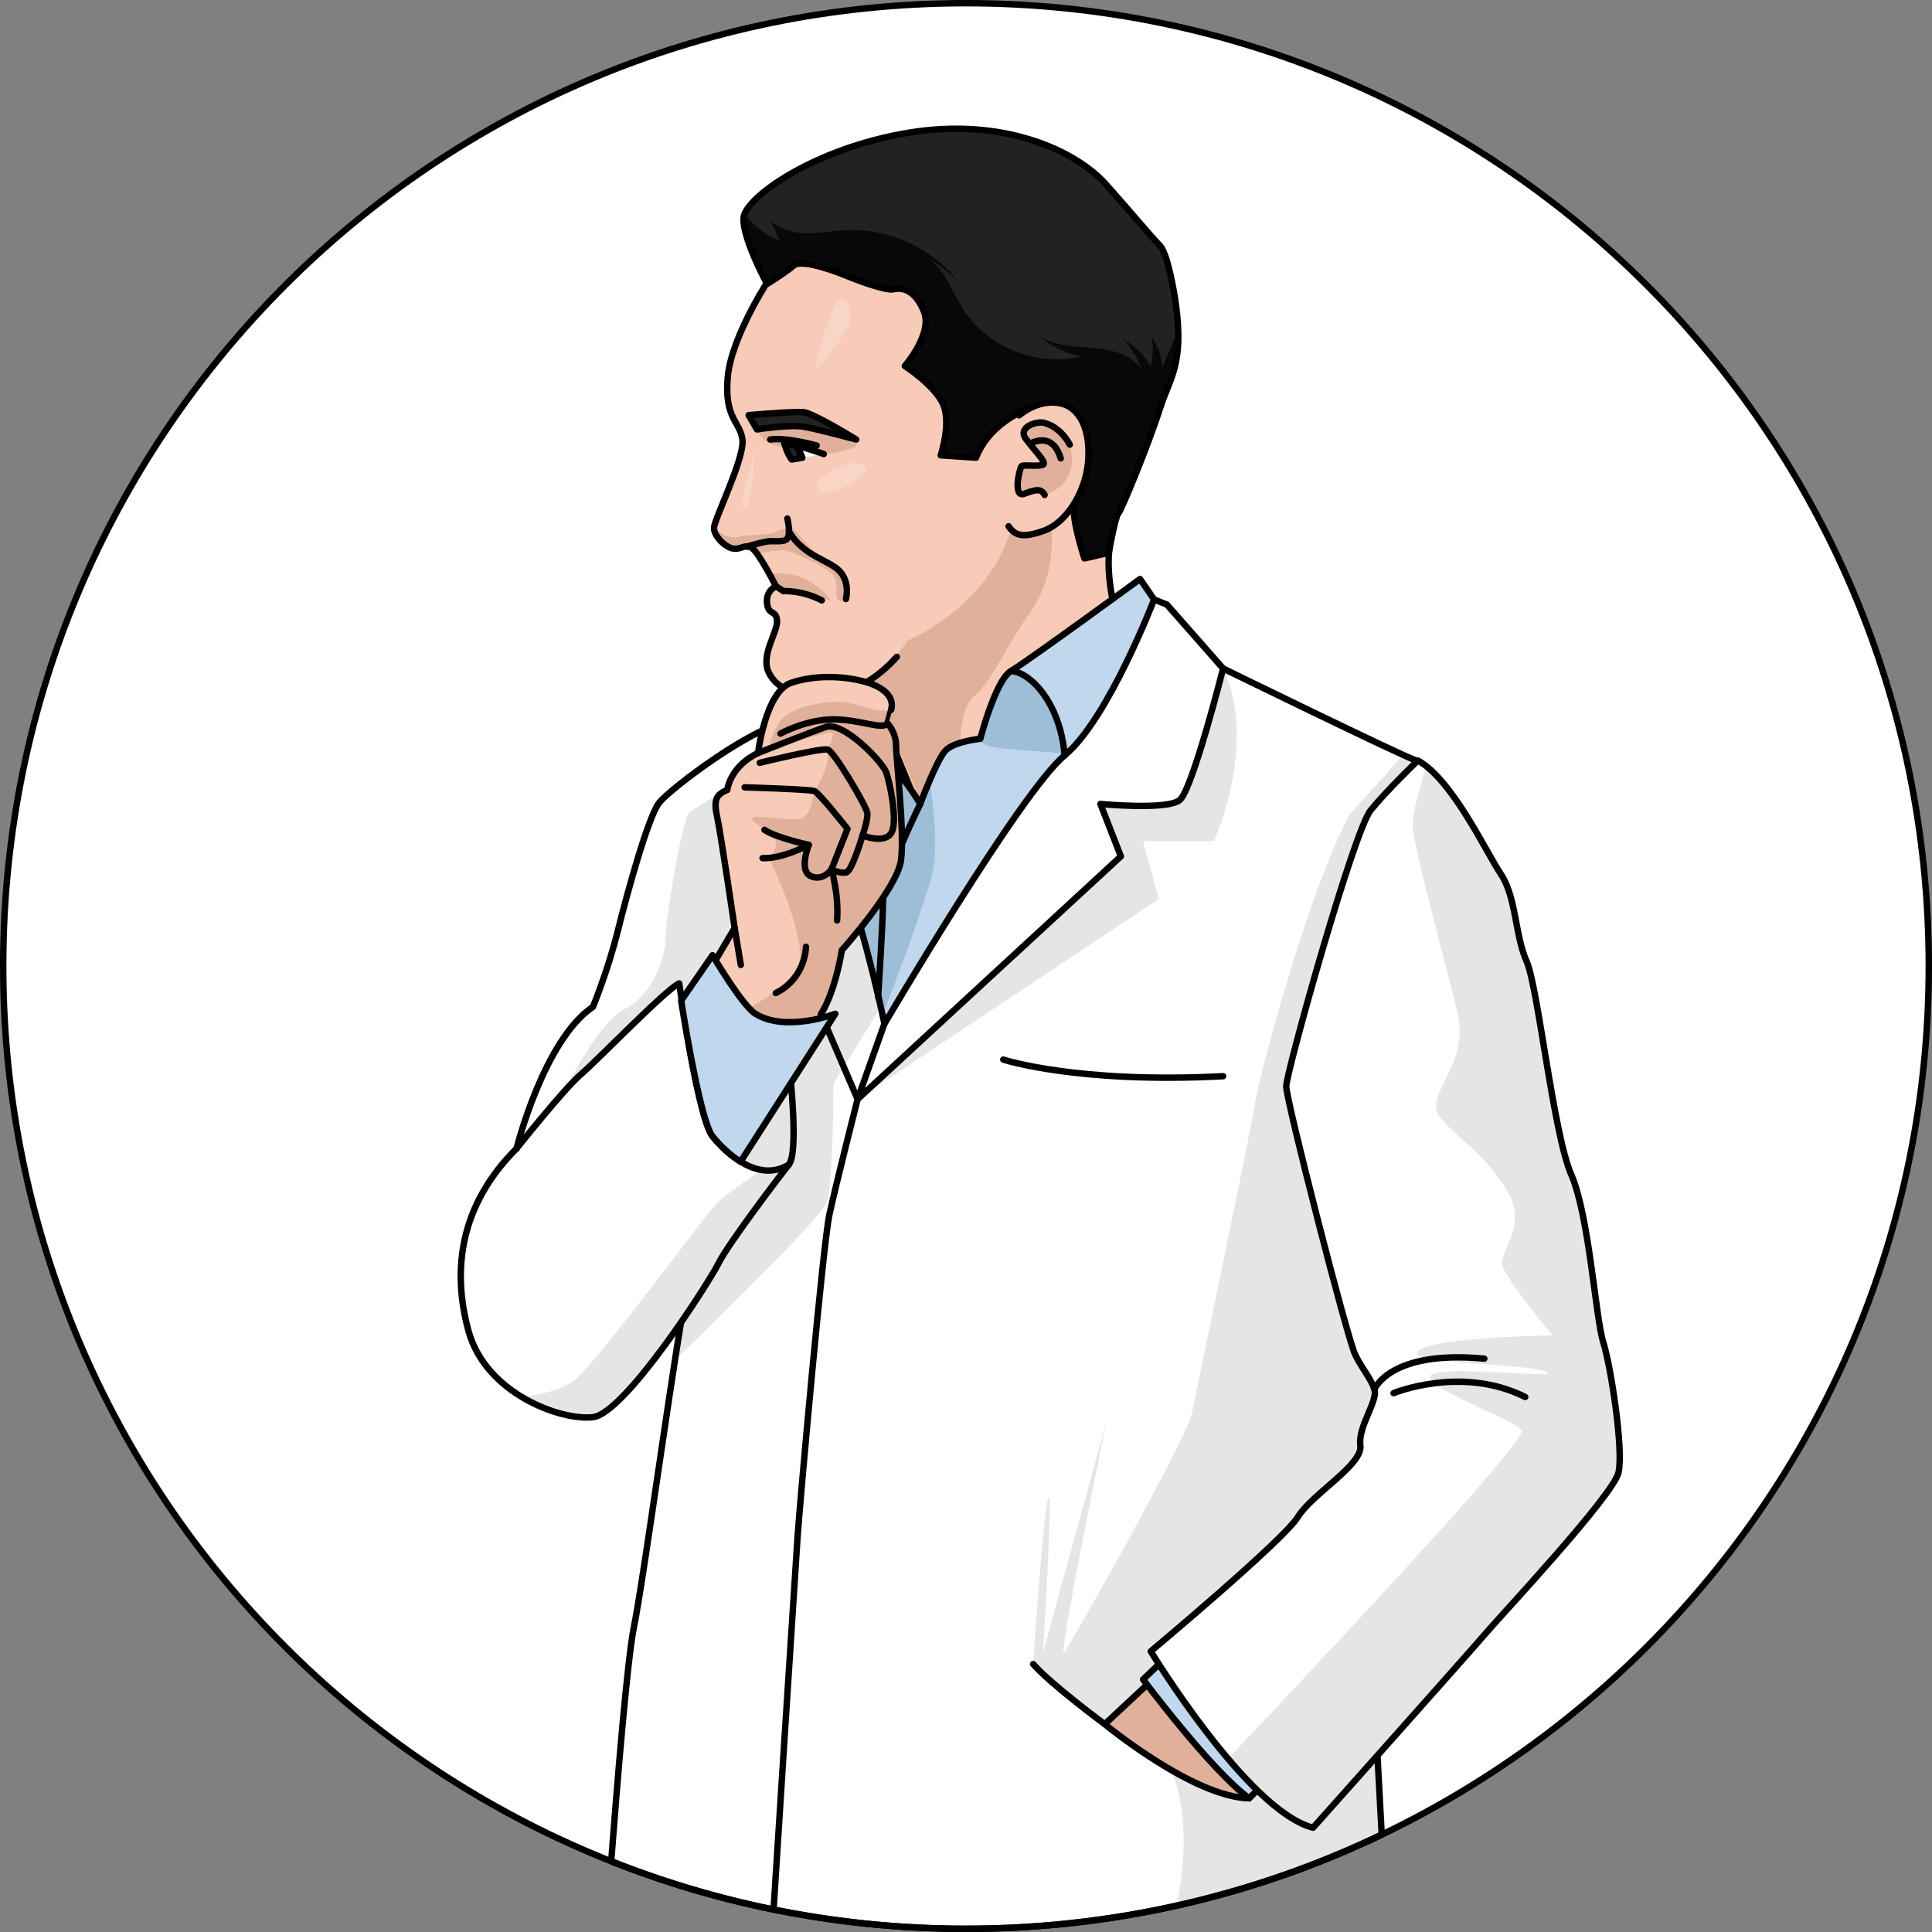 <?xml version="1.0" encoding="utf-8"?>
<!-- Generator: Adobe Illustrator 27.5.0, SVG Export Plug-In . SVG Version: 6.00 Build 0)  -->
<svg version="1.1" id="Camada_1" xmlns="http://www.w3.org/2000/svg" xmlns:xlink="http://www.w3.org/1999/xlink" x="0px" y="0px"
	 width="301px" height="301.001px" viewBox="0 0 301 301.001" enable-background="new 0 0 301 301.001" xml:space="preserve">
<rect x="0" y="0" width="301" height="301.001" fill="#808080" stroke="none"/>
<g>
	<g>
		<g>
			<path fill="#FFFFFF" d="M150.501,0.5C233.343,0.5,300.5,67.658,300.5,150.502c0,82.841-67.157,149.999-149.999,149.999
				S0.5,233.343,0.5,150.502C0.5,67.658,67.658,0.5,150.501,0.5z"/>
			<g>
				<g>
					<g>
						<g>
							<g>
								<path fill="#F8CAB8" d="M120.384,42.63c0,0-6.417,9.506-7.003,16.112c-0.584,6.605,2.016,6.937,2.294,9.854
									c0.272,2.921-4.388,12.333-4.437,13.628c-0.052,1.295,1.807,3.072,2.992,3.244c1.182,0.174,1.719-0.68,2.809-0.152
									c1.086,0.531,3.847,6.02,3.847,6.02s-1.608,0.672-1.387,2.657c0.229,1.98,1.464,0.976,1.559,2.732
									c0.093,1.757-2.534,5.304-1.337,7.944c1.2,2.634,4.072,3.652,8.194,3.9c4.124,0.252,7.729,1.816,9.247,3.85
									c1.517,2.033,6.02,13.904,6.02,13.904l31.164-28.94c0,0-2.446-7.258-1.346-12.957c1.106-5.695,4.065-20.529,5.492-28.942
									c1.427-8.41-4.402-25.126-21.753-29.005C139.388,22.59,125.282,35.438,120.384,42.63z"/>
							</g>
							<path fill="#E0B09B" d="M129.584,93.74c-2.398-1.384-7.522-1.642-7.522-1.642l-1.264-0.935
								c-0.146-0.29-0.479-0.934-0.904-1.698C126.257,88.43,129.584,93.74,129.584,93.74z"/>
							<path fill="#E0B09B" d="M163.768,82.146c0,0,1.027,7.178-3.176,13.096c-4.2,5.914-5.906,10.696-8.805,13.192
								c-2.903,2.498-2.142,10.465-2.161,13.241c-0.019,2.779-2.217,8.589-3.727,8.502c-1.51-0.09-5.762-18.62-11.873-20.112
								l-4.942-1.38c0,0,7.37-1.601,12.336-8.899c0,0,12.359-4.995,16.102-17.304C157.521,82.483,160.23,84.647,163.768,82.146z"/>
							<path fill="#E0B09B" d="M133.425,69c0,0-4.315-3.059-7.877-3.531c-3.563-0.467-8.904-1.013-8.884-0.226
								c0.023,0.778,2.447,3.598,3.419,3.939c0.972,0.346,6.708,1.63,8.264,1.558C129.914,70.66,133.987,69.909,133.425,69z"/>
							<path fill="#E0B09B" d="M115.067,83.629c2.172-0.483,4.592-0.138,5.705-0.728c1.115-0.596,2.212-0.485,2.056-1.302
								c1.661,1.375,3.869,4.807,5.573,5.795c1.697,0.991,3.105,1.828,3.526,5.015c0,0-0.744,1.953-1.382,0.989
								c-0.639-0.961,0.447-3.024-1.208-4.28c-1.655-1.254-5.643-3.167-7.263-3.378c-0.678-0.08-2.45,0.194-4.289,0.55
								c-0.158-0.425-0.372-0.788-0.746-0.974c-1.091-0.528-1.627,0.325-2.809,0.152c-1.184-0.171-3.044-1.949-2.992-3.244
								C111.237,82.224,112.895,84.11,115.067,83.629z"/>
							<path fill="none" stroke="#000000" stroke-linecap="round" stroke-linejoin="round" stroke-miterlimit="10" d="
								M174.347,97.381c0,0-2.446-7.258-1.346-12.957c1.106-5.695,4.065-20.529,5.492-28.942c1.427-8.41-4.402-25.126-21.753-29.005
								c-17.352-3.888-31.457,8.961-36.356,16.152c0,0-6.417,9.506-7.003,16.112c-0.584,6.605,2.016,6.937,2.294,9.854
								c0.272,2.921-4.388,12.333-4.437,13.628c-0.052,1.295,1.807,3.072,2.992,3.244c1.182,0.174,1.719-0.68,2.809-0.152
								c1.086,0.531,3.847,6.02,3.847,6.02s-1.608,0.672-1.387,2.657c0.229,1.98,1.464,0.976,1.559,2.732
								c0.093,1.757-2.534,5.304-1.337,7.944c1.2,2.634,4.072,3.652,8.194,3.9c4.124,0.252,7.729,1.816,9.247,3.85
								c1.517,2.033,6.02,13.904,6.02,13.904"/>
							<path fill="none" stroke="#000000" stroke-linecap="round" stroke-linejoin="round" stroke-miterlimit="10" d="
								M120.886,91.336l1.176,0.762c0,0,2.786-0.197,5.973,1.437"/>
							<path fill="none" stroke="#000000" stroke-linecap="round" stroke-linejoin="round" stroke-miterlimit="10" d="
								M116.404,85.149c0,0,2-0.608,3.168-0.791c1.164-0.178,2.95,0.315,3.244-0.76c0.296-1.073-0.149-2.813-0.149-2.813"/>
							<path fill="#222222" stroke="#000000" stroke-linecap="round" stroke-linejoin="round" stroke-miterlimit="10" d="
								M133.395,68.471c0,0-6.643-4.107-8.2-4.257c-1.547-0.15-8.561,0.459-8.561,0.459l1.295,2.226c0,0,5.155-0.799,7.393-0.4
								C127.559,66.905,133.395,68.471,133.395,68.471z"/>
							<path fill="#FFFFFF" d="M128.347,70.74c0,0-3.629-1.335-6.15-1.671c0.527,1.854,1.151,2.525,1.151,2.525L128.347,70.74z"/>
							<path fill="none" stroke="#000000" stroke-linecap="round" stroke-linejoin="round" stroke-miterlimit="10" d="
								M128.347,70.74c0,0-3.629-1.335-6.15-1.671"/>
							<path fill="#222222" d="M152.063,71.307l-5.502-0.368c0,0,1.685-5.04,0.354-7.996c-1.333-2.954-5.954-5.916-5.954-5.916
								s4.366-5.008,2.998-8.458s-3.423-3.809-4.734-3.505c-1.317,0.307-6.354-1.69-7.197-2.037
								c-0.837-0.351-7.02-2.836-8.366-1.664c-1.346,1.167-4.15,2.882-4.15,2.882s-3.889-7.149-3.666-10.297
								c0.223-3.141,10.927-10.84,25.747-13.278c14.818-2.438,26.064,2.828,30.727,8.059c4.663,5.228,6.084,7.086,8.42,9.567
								c1.14,1.209,2.148,6.8,2.469,9.188c1.26,9.304-0.967,11.423-2.448,16.043c-1.946,6.08-6.127,16.154-6.55,16.504
								c-0.421,0.351-1.473,6.101-1.473,6.101l-3.79,0.864c0,0-2.142-6.382-1.556-8.609c0.584-2.223,0.868-10.09,0.868-10.09
								l-7.561-4.811C160.701,63.486,154.333,65.465,152.063,71.307z"/>
							<path fill="#080808" d="M115.847,33.948c0.015-0.207,0.082-0.433,0.185-0.676c1.339,1.9,3.255,3.395,5.43,4.205
								c-0.462-1.052-0.925-2.104-1.39-3.161c1.398,1.454,3.516,1.984,5.531,2.018c2.015,0.031,4.007-0.369,6.019-0.473
								c6.774-0.372,13.645,2.777,17.787,8.147c-1.313-1.379-2.814-2.581-4.45-3.557c2.4,1.94,3.417,5.076,5.076,7.681
								c3.794,5.959,11.562,9.082,18.427,7.416c-2.501-0.493-4.862-1.666-6.76-3.367c2.34,1.725,5.465,1.769,8.365,1.997
								c2.899,0.228,6.116,0.913,7.732,3.332c-0.547-1.741-1.526-3.341-2.814-4.635c1.805,0.922,3.315,2.408,4.269,4.199
								c0.423-1.516,0.46-3.135,0.107-4.672c1.053,1.398,1.652,3.133,1.688,4.888c0.837-1.958,1.672-3.905,2.508-5.86
								c0.211,6.087-1.554,8.22-2.796,12.098c-1.946,6.08-6.127,16.154-6.55,16.504c-0.421,0.351-1.473,6.101-1.473,6.101
								l-3.79,0.864c0,0-2.142-6.382-1.556-8.609c0.584-2.223,0.868-10.09,0.868-10.09l-7.561-4.811c0,0-6.369,1.979-8.638,7.821
								l-5.502-0.368c0,0,1.685-5.04,0.354-7.996c-1.333-2.954-5.954-5.916-5.954-5.916s4.366-5.008,2.998-8.458
								s-3.423-3.809-4.734-3.505c-1.317,0.307-6.354-1.69-7.197-2.037c-0.837-0.351-7.02-2.836-8.366-1.664
								c-1.346,1.167-4.15,2.882-4.15,2.882S115.624,37.095,115.847,33.948z"/>
							<path fill="none" stroke="#000000" stroke-linecap="round" stroke-linejoin="round" stroke-miterlimit="10" d="
								M152.063,71.307l-5.502-0.368c0,0,1.685-5.04,0.354-7.996c-1.333-2.954-5.954-5.916-5.954-5.916s4.366-5.008,2.998-8.458
								s-3.423-3.809-4.734-3.505c-1.317,0.307-6.354-1.69-7.197-2.037c-0.837-0.351-7.02-2.836-8.366-1.664
								c-1.346,1.167-4.15,2.882-4.15,2.882s-3.889-7.149-3.666-10.297c0.223-3.141,10.927-10.84,25.747-13.278
								c14.818-2.438,26.064,2.828,30.727,8.059c4.663,5.228,6.084,7.086,8.42,9.567c1.14,1.209,2.148,6.8,2.469,9.188
								c1.26,9.304-0.967,11.423-2.448,16.043c-1.946,6.08-6.127,16.154-6.55,16.504c-0.421,0.351-1.473,6.101-1.473,6.101
								l-3.79,0.864c0,0-2.142-6.382-1.556-8.609c0.584-2.223,0.868-10.09,0.868-10.09l-7.561-4.811
								C160.701,63.486,154.333,65.465,152.063,71.307z"/>
							<path fill="none" stroke="#000000" stroke-linecap="round" stroke-linejoin="round" stroke-miterlimit="10" d="
								M131.795,93.329c0,0,0.686-2.498-0.934-4.292c-1.626-1.794-5.737-2.364-7.944-6.256"/>
							<path fill="none" stroke="#000000" stroke-linecap="round" stroke-linejoin="round" stroke-miterlimit="10" d="
								M127.915,108.568c0,0,6.037,0.185,11.799-6.228"/>
							<path fill="#F8CAB8" d="M158.79,64.709c0,0,2.685-2.442,6.121-1.924c3.434,0.523,5.049,4.381,4.605,9.241
								c-0.441,4.86-3.483,9.428-6.824,10.637c-3.341,1.206-4.537,0.799-5.555-0.669"/>
							<path fill="#E0B09B" d="M166.667,69.272c-0.849-3.145-3.765-3.308-3.765-3.308c-0.97-0.533-4.488,0.459-3.093,2.382
								c1.395,1.92,3.373,3.763,2.684,4.059c-0.69,0.295-2.934,0.015-3.281,0.174c-0.342,0.16-1.488,5.035,0.355,4.354
								c1.842-0.693,2.654-0.853,3.178,0.18C162.745,77.112,168.426,75.744,166.667,69.272z"/>
							<path fill="none" stroke="#000000" stroke-linecap="round" stroke-linejoin="round" stroke-miterlimit="10" d="
								M158.79,64.709c0,0,2.685-2.442,6.121-1.924c3.434,0.523,5.049,4.381,4.605,9.241c-0.441,4.86-3.483,9.428-6.824,10.637
								c-3.341,1.206-4.537,0.799-5.555-0.669"/>
							<path fill="none" stroke="#000000" stroke-linecap="round" stroke-linejoin="round" stroke-miterlimit="10" d="
								M162.745,77.112c-0.524-1.033-1.336-0.872-3.178-0.18c-1.843,0.681-0.697-4.194-0.355-4.354
								c0.346-0.159,2.591,0.121,3.281-0.174c0.689-0.296-1.289-2.139-2.684-4.059c-1.395-1.923,2.123-2.915,3.093-2.382
								c0,0,2.205,0.452,3.765,3.308"/>
							<path fill="none" stroke="#000000" stroke-linecap="round" stroke-linejoin="round" stroke-miterlimit="10" d="
								M160.989,68.871c0.603-0.157,3.129-1.21,4.268,2.539"/>
							<path opacity="0.2" fill="#FFFFFF" enable-background="new    " d="M131.141,46.481c1.488-0.077,1.332,3.989,1.332,3.989
								s-4.943,7.916-5.289,6.703C126.835,55.969,129.916,46.548,131.141,46.481z"/>
							<path opacity="0.2" fill="#FFFFFF" enable-background="new    " d="M132.035,72.335c0,0-5.741,1.969-4.559,3.956
								c1.181,1.99,8.075-2.527,7.547-3.258C134.496,72.298,133.439,71.767,132.035,72.335z"/>
							<path opacity="0.2" fill="#FFFFFF" enable-background="new    " d="M117.75,69.919c-0.095,0.448-0.763,9.269-1.664,9.329
								C114.546,79.352,117.75,69.919,117.75,69.919z"/>
							<path fill="#222222" stroke="#000000" stroke-linecap="round" stroke-linejoin="round" stroke-miterlimit="10" d="
								M125.004,71.31l-1.656,0.284c0,0-0.624-0.671-1.151-2.525c0.581,0.08,1.225,0.212,1.867,0.367
								C124.403,69.995,124.739,70.64,125.004,71.31z"/>
							<path fill="none" stroke="#000000" stroke-linecap="round" stroke-linejoin="round" stroke-miterlimit="10" d="
								M127.233,69.414c0,0-4.664-1.319-7.234-0.936"/>
						</g>
					</g>
				</g>
				<g>
					<path fill="#FFFFFF" d="M220.624,118.485c-2.787-0.996-30.067-14.337-30.067-14.337l-8.761-9.956l-1.991-0.796l-2.19-3.186
						c0,0-17.722,12.943-20.111,14.337c-2.39,1.393-4.779,10.553-4.779,10.553s-3.982,0.398-5.376,1.792
						c-1.393,1.394-3.982,8.363-3.982,8.363c-3.584-6.173-11.151-12.943-11.151-12.943l-18.717,12.146c0,0-5.575,74.87-6.571,77.459
						c-0.996,2.589-6.571,43.807-8.164,51.573c-0.993,4.84-2.527,23.282-3.542,36.493c17.107,6.786,35.757,10.518,55.279,10.518
						c23.196,0,45.16-5.268,64.766-14.668l-1.413-26.369l8.164-27.479L220.624,118.485z"/>
					<path fill="#E5E5E5" d="M128.781,187.362c1.075-2.956,1.075-18.54,1.075-18.54l11.285-18.271l-10.21-18.809l-20.082,27.983
						c-1.586,20.038-3.394,41.628-3.921,42.997c-0.267,0.693-0.863,4.169-1.622,9.016
						C111.718,205.542,127.92,189.73,128.781,187.362z"/>
					<path fill="#E5E5E5" d="M190.559,104.148c0,0-4.779,18.917-6.77,20.51s-12.346,0.597-12.346,0.597l3.186,8.164l-41.019,37.833
						l46.927-31.193l-2.461-9.022h11.073C189.149,131.037,196.07,115.808,190.559,104.148z"/>
					<path fill="#E5E5E5" d="M220.627,118.485c-0.34-0.122-1.049-0.429-2.023-0.87l-8.266,9.185
						c-6.835,12.576-14.49,42.376-14.763,44.837c-0.273,2.46-9.022,44.29-9.842,48.391c-0.82,4.101-18.864,36.088-19.958,37.455
						s6.561-35.815,6.561-35.815l-9.842,35.815c0,0,1.64-26.519,0.82-24.059s-2.349,25.84-2.349,25.84s8.821,9.416,21.214,15.989
						c0,0,4.111,6.877,1.169,21.631c11.16-2.494,21.853-6.225,31.922-11.052l-1.413-26.368l8.164-27.479L220.627,118.485z"/>
					<path fill="#C0D7ED" d="M125.247,117.489c0,0,8.164,21.107,12.545,42.015c0,0,21.306-36.24,28.076-41.816
						c6.77-5.575,13.939-24.293,13.939-24.293l-2.19-3.186c0,0-17.722,12.943-20.111,14.337c-2.389,1.394-4.779,10.553-4.779,10.553
						s-3.982,0.398-5.376,1.792c-1.394,1.394-3.982,8.363-3.982,8.363c-3.584-6.173-11.151-12.943-11.151-12.943l-7.173,4.655
						L125.247,117.489z"/>
					<path fill="#9EBED8" d="M165.868,117.688c-0.693-8.265-5.45-13.045-8.363-13.142c0,0-2.99,2.878-4.779,10.553
						C152.2,117.357,165.453,116.704,165.868,117.688"/>
					<path fill="#9EBED8" d="M130.606,132.907c2.316,7.225,4.936,16.217,6.899,25.263c2.521-6.567,6.43-17.007,7.668-21.735
						c0.977-3.731,0.429-9.818-0.322-14.873c-0.828,1.93-1.484,3.694-1.484,3.694c-1.135-1.955-2.669-3.968-4.237-5.809
						L130.606,132.907z"/>
					<path fill="none" stroke="#000000" stroke-linecap="round" stroke-linejoin="round" stroke-miterlimit="10" d="
						M220.624,118.485c-2.787-0.996-30.067-14.337-30.067-14.337l-8.761-9.956l-1.991-0.796l-2.19-3.186
						c0,0-17.722,12.943-20.111,14.337c-2.39,1.393-4.779,10.553-4.779,10.553s-3.982,0.398-5.376,1.792
						c-1.393,1.394-3.982,8.363-3.982,8.363c-3.584-6.173-11.151-12.943-11.151-12.943l-18.717,12.146c0,0-5.575,74.87-6.571,77.459
						c-0.996,2.589-6.571,43.807-8.164,51.573c-0.993,4.84-2.527,23.282-3.542,36.493c17.107,6.786,35.757,10.518,55.279,10.518
						c23.196,0,45.16-5.268,64.766-14.668l-1.413-26.369l8.164-27.479L220.624,118.485z"/>
					<path fill="none" stroke="#000000" stroke-linecap="round" stroke-linejoin="round" stroke-miterlimit="10" d="
						M157.505,104.546c2.913,0.097,7.67,4.877,8.363,13.142"/>
					<path fill="none" stroke="#000000" stroke-linecap="round" stroke-linejoin="round" stroke-miterlimit="10" d="
						M143.367,125.255c0,0-5.795,11.833-5.795,15.097s-0.768,14.974-0.768,14.974"/>
					<path fill="none" stroke="#000000" stroke-linecap="round" stroke-linejoin="round" stroke-miterlimit="10" d="
						M125.247,117.489c0,0,8.164,21.107,12.545,42.015c0,0,21.306-36.24,28.076-41.816c6.77-5.575,13.939-24.293,13.939-24.293"/>
					<path fill="none" stroke="#000000" stroke-linecap="round" stroke-linejoin="round" stroke-miterlimit="10" d="
						M190.559,104.148c0,0-4.779,18.917-6.77,20.51s-12.346,0.597-12.346,0.597l3.186,8.164l-41.019,37.833l4.182-11.748"/>
					<path fill="none" stroke="#000000" stroke-linecap="round" stroke-linejoin="round" stroke-miterlimit="10" d="M156.31,165.079
						c0,0,11.549,3.783,34.249,2.589"/>
					<path fill="none" stroke="#000000" stroke-linecap="round" stroke-linejoin="round" stroke-miterlimit="10" d="
						M113.499,124.458l20.111,46.794c0,0-3.385,13.341-4.381,17.921s-4.58,44.603-4.978,50.378
						c-0.398,5.775-3.725,57.808-3.725,57.808"/>
				</g>
				<g>
					<g>
						<path fill="#E0B09B" d="M180.876,260.459l-8.761,8.164c0,0,13.739,11.35,22.501,11.549L180.876,260.459z"/>
						<path fill="none" stroke="#000000" stroke-linecap="round" stroke-linejoin="round" stroke-miterlimit="10" d="
							M180.876,260.459l-8.761,8.164c0,0,13.739,11.35,22.501,11.549L180.876,260.459z"/>
						<path fill="none" stroke="#000000" stroke-linecap="round" stroke-linejoin="round" stroke-miterlimit="10" d="
							M172.115,268.623c0,0-8.363-6.173-11.151-9.359"/>
					</g>
					<path fill="#C0D7ED" stroke="#000000" stroke-linecap="round" stroke-linejoin="round" stroke-miterlimit="10" d="
						M182.669,257.273l-4.58,4.381c0,0,10.553,14.138,16.527,18.518l4.182-4.182L182.669,257.273z"/>
				</g>
				<g>
					<path fill="#FFFFFF" d="M220.9,118.485c0,0-4.779,4.58-7.368,7.766c-2.589,3.186-13.142,40.82-13.142,43.01
						s9.558,39.426,10.753,41.816c1.195,2.389,2.389,3.584,2.987,5.376s-2.589,5.775-2.19,8.761
						c0.398,2.987-7.567,7.567-9.757,11.151s-22.899,20.908-22.899,20.908s15.133,24.89,25.289,27.479
						c0,0,24.691-27.678,26.882-30.267s19.912-21.505,20.709-25.089c0.796-3.584-1.195-16.527-2.389-20.31
						s-2.19-19.713-4.978-26.085c-2.788-6.372-5.177-29.271-6.969-33.253c-1.792-3.982-1.593-9.956-3.982-13.54
						C231.454,132.622,226.276,121.472,220.9,118.485z"/>
					<path fill="#E5E5E5" d="M244.795,183.001c-2.788-6.372-5.177-29.271-6.969-33.254c-1.792-3.982-1.593-9.956-3.982-13.54
						c-2.188-3.282-6.715-12.892-11.591-16.785c-1.252,3.779-2.369,7.88-2.116,9.902c0.537,4.299,5.105,20.69,6.986,28.75
						c1.881,8.061-5.643,12.628-2.687,16.121c2.956,3.493,6.449,5.105,10.21,11.016s-1.343,9.673-0.537,12.091
						s7.792,10.748,7.792,10.748s-18.808,0.269-20.958,2.418c-2.15,2.15,16.659,1.881,19.883,3.224s-18.002-1.343-18.002,0.806
						s12.629,6.449,14.241,8.329c1.101,1.285-27.497,31.891-45.743,51.172c4.359,5.134,9.2,9.718,13.251,10.75
						c0,0,24.691-27.678,26.882-30.267c2.19-2.589,19.912-21.505,20.709-25.089c0.796-3.584-1.195-16.527-2.389-20.31
						C248.578,205.302,247.582,189.372,244.795,183.001z"/>
					<path fill="none" stroke="#000000" stroke-linecap="round" stroke-linejoin="round" stroke-miterlimit="10" d="M220.9,118.485
						c0,0-4.779,4.58-7.368,7.766c-2.589,3.186-13.142,40.82-13.142,43.01s9.558,39.426,10.753,41.816
						c1.195,2.389,2.389,3.584,2.987,5.376s-2.589,5.775-2.19,8.761c0.398,2.987-7.567,7.567-9.757,11.151
						s-22.899,20.908-22.899,20.908s15.133,24.89,25.289,27.479c0,0,24.691-27.678,26.882-30.267s19.912-21.505,20.709-25.089
						c0.796-3.584-1.195-16.527-2.389-20.31s-2.19-19.713-4.978-26.085c-2.788-6.372-5.177-29.271-6.969-33.253
						c-1.792-3.982-1.593-9.956-3.982-13.54C231.454,132.622,226.276,121.472,220.9,118.485z"/>
					<path fill="none" stroke="#000000" stroke-linecap="round" stroke-linejoin="round" stroke-miterlimit="10" d="M214.13,216.453
						c0,0,2.389-6.173,17.124-4.779"/>
					<path fill="none" stroke="#000000" stroke-linecap="round" stroke-linejoin="round" stroke-miterlimit="10" d="M217.117,217.05
						c0,0,10.553-4.381,20.51,0.597"/>
				</g>
				<g>
					<g>
						<path fill="#FFFFFF" d="M123.097,167.421c0,0,1.344,12.095-0.192,14.015s-9.407,12.287-10.943,15.358
							c-1.536,3.072-14.59,23.422-19.582,23.997c-4.991,0.576-16.702-3.648-19.39-13.439c-2.688-9.791-1.152-19.774,7.487-28.413
							c0,0,4.224-16.894,11.903-22.078c0,0,2.304-5.567,3.84-11.711c1.536-6.143,4.799-18.046,6.527-20.158
							c1.728-2.112,14.974-12.287,20.734-12.671L123.097,167.421z"/>
						<path fill="#E5E5E5" d="M90.317,214.286c-1.916,2.007-5.356,2.945-9.087,3.309c4.05,2.461,8.526,3.499,11.15,3.196
							c4.991-0.576,18.046-20.926,19.582-23.997c1.536-3.072,9.407-13.439,10.943-15.358c1.536-1.92,0.192-14.015,0.192-14.015
							l0.346-49.66c-4.201,2.096-15.29,7.711-16.175,9.039c-1.094,1.641-3.554,16.13-3.554,19.138s-1.914,9.022-6.288,11.209
							s-9.295,12.577-9.295,12.577l17.689-16.508c0,0,4.73,16.781,5.277,21.429s7.108,7.928,7.108,7.928s-4.374,3.008-6.015,4.375
							S96.058,208.271,90.317,214.286z"/>
						<path fill="none" stroke="#000000" stroke-linecap="round" stroke-linejoin="round" stroke-miterlimit="10" d="
							M123.097,167.421c0,0,1.344,12.095-0.192,14.015s-9.407,12.287-10.943,15.358c-1.536,3.072-14.59,23.422-19.582,23.997
							c-4.991,0.576-16.702-3.648-19.39-13.439c-2.688-9.791-1.152-19.774,7.487-28.413c0,0,4.224-16.894,11.903-22.078
							c0,0,2.304-5.567,3.84-11.711c1.536-6.143,4.799-18.046,6.527-20.158c1.728-2.112,14.974-12.287,20.734-12.671
							L123.097,167.421z"/>
						<path fill="none" stroke="#000000" stroke-linecap="round" stroke-linejoin="round" stroke-miterlimit="10" d="
							M80.477,178.939c0,0,7.487-9.407,9.983-11.519s13.439-13.439,15.358-14.207c0,0,2.88,20.926,5.183,23.805
							s7.295,7.295,11.903,4.416"/>
					</g>
					<g>
						<g>
							<path fill="#F8CAB8" d="M111.386,149.759l3.072-5.183c0,0-2.112-14.398-2.688-17.086c-0.576-2.688-0.384-3.648,1.536-4.416
								c0,0,0.384-3.648,4.799-5.759c0,0,1.152-9.599,5.183-10.943s8.447-0.96,11.327-0.192s4.799,2.304,4.224,4.416
								s-0.576,2.112-0.576,2.112s1.344,1.344,1.344,3.456s1.344,13.439,0.768,17.854c-0.576,4.416-9.215,14.015-9.215,14.015
								s-0.96,6.335-3.264,9.983c0,0-7.819,2.3-11.327,1.344C114.313,158.743,111.386,149.759,111.386,149.759z"/>
							<path fill="#E0B09B" d="M139.607,116.162c0-2.112-1.344-3.456-1.344-3.456s0,0,0.576-2.112
								c-2.117,0.636-5.871-1.275-7.948-1.275s-5.911,0.48-8.148,1.918c-2.237,1.438-2.876,5.272-2.876,5.272
								s9.107-2.396,9.746-2.396s-0.665,2.673-0.665,2.673c0.453,2.833-2.058,6.469-2.058,6.469s-0.472,3.799-2.069,4.279
								c-1.598,0.479-6.55-0.639-7.509-0.16s3.355,2.556,3.355,2.556c0.799,2.237-0.799,3.834-0.799,3.834
								s6.231,12.941,4.473,16.776c-1.567,3.42-7.949,6.704-9.314,7.377c0.521,0.756,1.048,1.307,1.542,1.441
								c3.508,0.956,11.327-1.344,11.327-1.344c2.304-3.647,3.264-9.983,3.264-9.983s8.639-9.599,9.215-14.014
								C140.951,129.601,139.607,118.274,139.607,116.162z"/>
							<path fill="none" stroke="#000000" stroke-linecap="round" stroke-linejoin="round" stroke-miterlimit="10" d="
								M111.386,149.759l3.072-5.183c0,0-2.112-14.398-2.688-17.086c-0.576-2.688-0.384-3.648,1.536-4.416
								c0,0,0.384-3.648,4.799-5.759c0,0,1.152-9.599,5.183-10.943s8.447-0.96,11.327-0.192s4.799,2.304,4.224,4.416
								s-0.576,2.112-0.576,2.112s1.344,1.344,1.344,3.456s1.344,13.439,0.768,17.854c-0.576,4.416-9.215,14.015-9.215,14.015
								s-0.96,6.335-3.264,9.983"/>
							<path fill="none" stroke="#000000" stroke-linecap="round" stroke-linejoin="round" stroke-miterlimit="10" d="
								M125.566,147.512c0,0,0,4.851-4.704,7.204"/>
							<path fill="none" stroke="#000000" stroke-linecap="round" stroke-linejoin="round" stroke-miterlimit="10" d="
								M121.597,114.287c0,0,3.969-2.205,8.233-2.205c4.263,0,7.604,1.691,8.433,0.625"/>
							
								<line fill="none" stroke="#000000" stroke-linecap="round" stroke-linejoin="round" stroke-miterlimit="10" x1="114.457" y1="144.575" x2="115.417" y2="150.334"/>
							<path fill="none" stroke="#000000" stroke-linecap="round" stroke-linejoin="round" stroke-miterlimit="10" d="
								M118.105,117.314c0,0,7.831-3.111,10.549-4.056s8.821,5.44,9.409,7.057s1.911,7.939,0.735,9.556s-4.41,0.294-4.41,0.294
								s-1.617,5.44-2.499,5.734c-0.882,0.294-2.352-0.441-2.352-0.441s-1.323,1.911-3.234,1.029
								c-1.911-0.882-0.294-4.851-0.294-4.851s-5.293-1.176-6.91-2.352"/>
							<path fill="none" stroke="#000000" stroke-linecap="round" stroke-linejoin="round" stroke-miterlimit="10" d="
								M126.007,131.634c0,0-4.116,2.205-7.204,2.058"/>
							<path fill="none" stroke="#000000" stroke-linecap="round" stroke-linejoin="round" stroke-miterlimit="10" d="
								M116.011,122.666c0,0,10.144,0.294,10.879,0.588s5.145,5.881,5.145,5.881l-2.499,6.322c0,0,1.176,3.822,0.882,7.939"/>
							<path fill="none" stroke="#000000" stroke-linecap="round" stroke-linejoin="round" stroke-miterlimit="10" d="
								M134.387,130.164c0,0,0.882-2.499,0.735-3.528s-5.145-9.556-6.175-9.85c-1.029-0.294-10.585,2.058-10.585,2.058"/>
						</g>
						<path fill="#C0D7ED" stroke="#000000" stroke-linecap="round" stroke-linejoin="round" stroke-miterlimit="10" d="
							M106.126,155.888c0.993,6.337,3.265,19.119,4.876,21.132c1.021,1.277,2.571,2.855,4.381,3.966l14.76-23.044
							c0,0-7.706,2.954-12.458,0c-2.062-1.282-6.678-9.119-6.678-9.119L106.126,155.888z"/>
					</g>
				</g>
			</g>
		</g>
	</g>
	<path fill="none" stroke="#000000" stroke-linecap="round" stroke-linejoin="round" stroke-miterlimit="10" d="M150.501,0.5
		C233.343,0.5,300.5,67.658,300.5,150.502c0,82.841-67.157,149.999-149.999,149.999S0.5,233.343,0.5,150.502
		C0.5,67.658,67.658,0.5,150.501,0.5z"/>
</g>
</svg>
